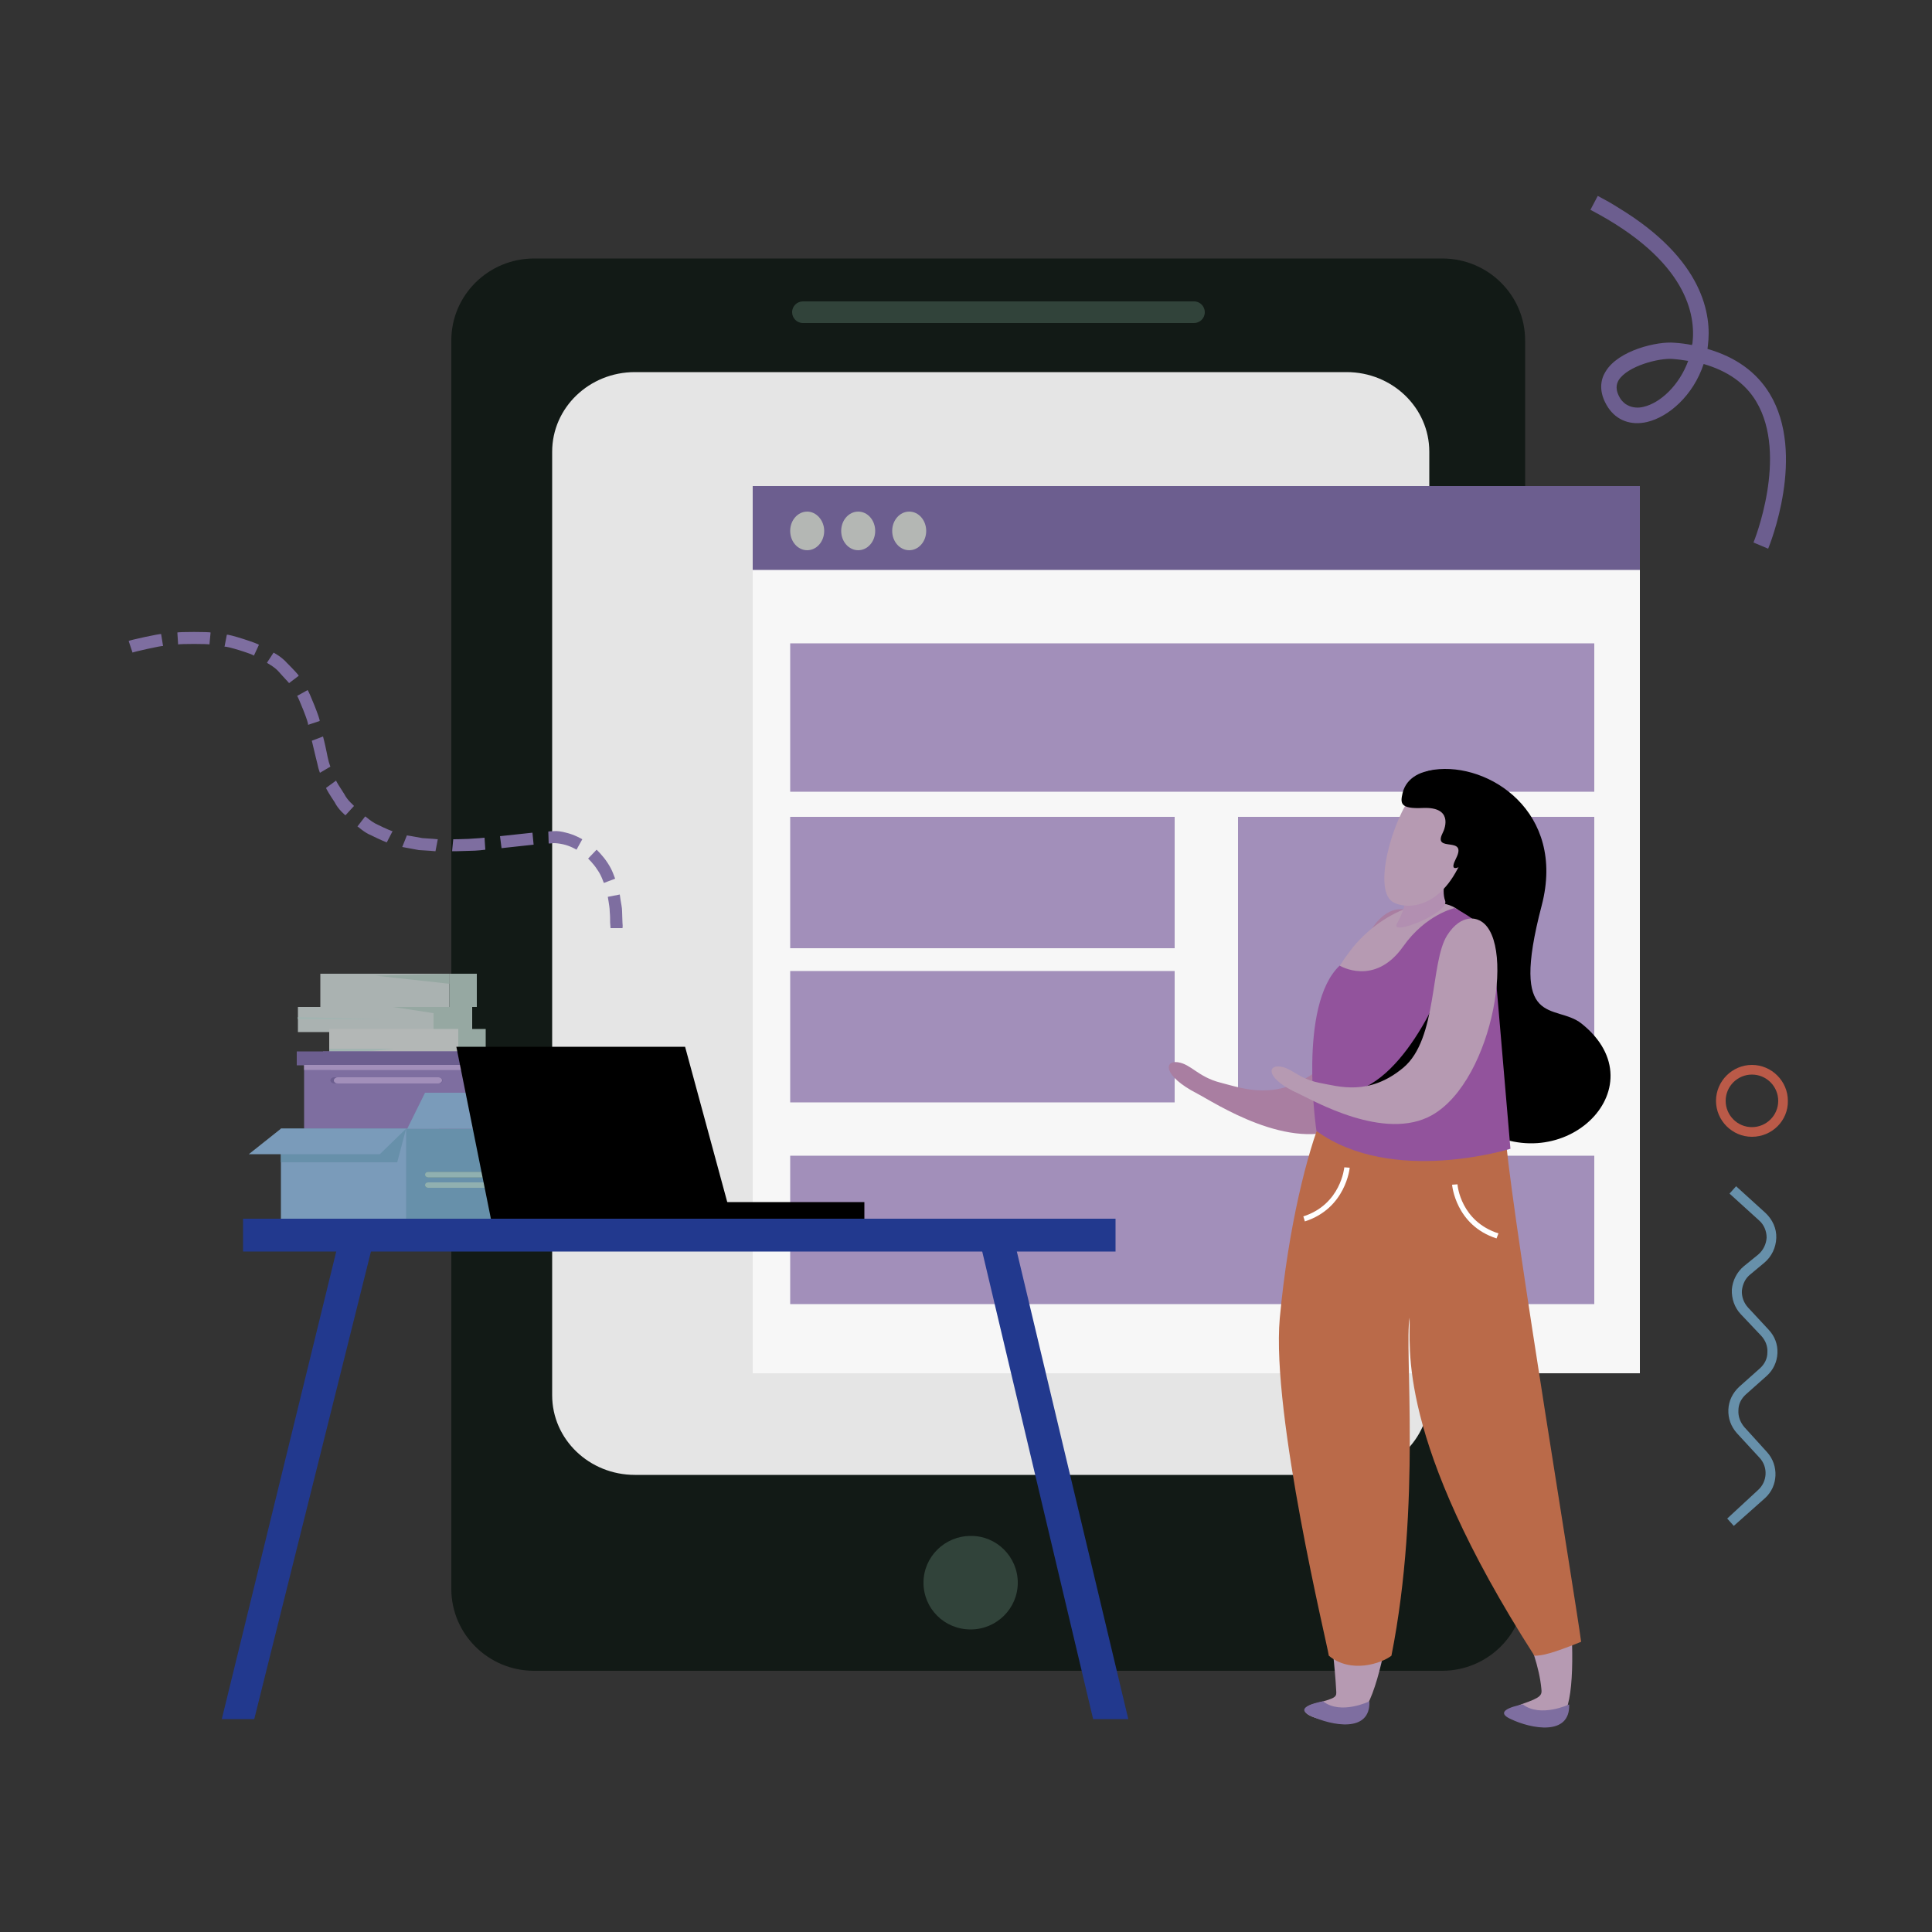 <svg xmlns="http://www.w3.org/2000/svg" xml:space="preserve" id="Layer_1" x="0" y="0" style="enable-background:new 0 0 500 500" version="1.1" viewBox="0 0 500 500"><rect x="0" y="0" width="500" height="500" fill="#333333" stroke="none"/><style>.st2{fill:#31433a}.st3{fill:#6c5e8f}.st5{fill:#b4b7b4}.st6{fill:#a28fba}.st8{fill:#b69ab2}.st10{fill:#7e6ea0}.st13{fill:#fff}.st14{fill:#aab2b1}.st15{fill:#96a8a2}.st16{fill:#a2b4b1}.st19{fill:#7a9bba}.st20{fill:#6790aa}.st21{fill:#67887e}.st22{fill:#90b0b0}.st23{fill:#22398e}</style><path d="M394.6 411.2c0 11.7-9.6 21.2-21.4 21.2h-235c-11.8 0-21.4-9.5-21.4-21.2V88.1c0-11.7 9.6-21.2 21.4-21.2h235.1c11.8 0 21.4 9.5 21.4 21.2v323.1z" style="fill:#121a16"/><path d="M369.9 361.1c0 11.4-9.6 20.6-21.4 20.6H164.3c-11.8 0-21.4-9.2-21.4-20.6V116.9c0-11.4 9.6-20.6 21.4-20.6h184.2c11.8 0 21.4 9.2 21.4 20.6v244.2z" style="fill:#e5e5e5"/><path d="M263.4 409.6c0 6.7-5.5 12.1-12.2 12.1-6.8 0-12.2-5.4-12.2-12.1 0-6.7 5.5-12.1 12.2-12.1 6.7-.1 12.2 5.4 12.2 12.1zM311.8 80.8c0 1.6-1.3 2.8-2.8 2.8H207.8c-1.6 0-2.8-1.3-2.8-2.8 0-1.6 1.3-2.8 2.8-2.8H309c1.6 0 2.8 1.3 2.8 2.8z" class="st2"/><path d="M418.9 53.8C441 67.2 443 81.7 442 89.4c0 .3-.1.6-.1.9 7.3 2.1 12.7 6 16.1 11.6 9.5 15.7 0 39.1-.4 40.1l-3.8-1.6c.1-.2 9.1-22.5.7-36.5-2.8-4.7-7.4-7.9-13.6-9.7-2.7 8.2-9.1 13.7-14.6 15-4.2 1-7.9-.4-10.1-3.7-2.7-4.1-1.9-7.4-.7-9.3 3.3-5.6 13.5-7.9 17.8-7.5 1.6.1 3.1.3 4.6.6 0-.1 0-.3.1-.4.9-7.3-1.3-21.5-26.4-34.6l1.9-3.6c1.9 1 3.7 2 5.4 3.1zm2.2 51c1.4.8 3 .8 4.2.5 4.4-1 9.3-5.6 11.6-11.9-1.3-.2-2.6-.4-4-.5-3.5-.3-11.7 1.8-14 5.5-.5.9-1.1 2.4.6 5 .5.6 1 1.1 1.6 1.4z" class="st3"/><path d="M194.8 125.8h229.6v229.6H194.8z" style="fill:#f7f7f7"/><path d="M194.8 125.8h229.6v21.7H194.8z" class="st3"/><path d="M213.3 137.4c0 2.8-2 5-4.4 5-2.4 0-4.4-2.2-4.4-5s2-5 4.4-5c2.4 0 4.4 2.3 4.4 5zM226.5 137.4c0 2.8-2 5-4.4 5-2.4 0-4.4-2.2-4.4-5s2-5 4.4-5c2.5 0 4.4 2.3 4.4 5zM239.7 137.4c0 2.8-2 5-4.4 5-2.4 0-4.4-2.2-4.4-5s2-5 4.4-5c2.5 0 4.4 2.3 4.4 5z" class="st5"/><path d="M204.5 166.5h208.1v38.4H204.5zM204.5 299.1h208.1v38.4H204.5zM204.5 211.4H304v34h-99.5zM204.5 251.3H304v34h-99.5zM320.4 211.4h92.2v73.9h-92.2z" class="st6"/><path d="M364.5 235.7s-4.5-2.3-9.1 4.1c-5.4 7.5-4.4 29.7-14.8 37.5-10.4 7.7-18.8 4.4-24.7 2.9-5.9-1.5-7.6-4.8-11.1-5.3s-3.9 3.5 5 8.1c4.3 2.2 24.1 15.5 38.3 8.5 18.6-9.3 27.7-51.2 16.4-55.8z" style="fill:#a97ea1"/><path d="M367.8 204.5s-2.9-4.4 3.3-5.3c14.2-2 34.2 10.9 27.9 35.1-8.5 32.4 3.5 25.2 10.3 30.6 20.8 16.6-5.9 42-28.2 25.8-12.4-9 1.7-26.4-1.5-32.9s-9.6-8.4-10.4-19.3c-.9-10.9-2.8-24.7-3.8-27.5-1-2.8.2-5.7 2.4-6.5z"/><path d="M333.1 341.3c1.8 28.3 11.4 72.3 12.7 96.1.1 1.7.3 2-5.2 3.4-6.4 1.6-1.5 4.9 8.5 4.8 9.4-.1 13.5-44.7 14.4-68.2.3-6.6-2.1-26.7 1.1-45.6.4 7.1.9 15.1 1.7 23.9 2.4 25.8 30.5 59.6 32.6 81.3.2 1.7 0 2.3-5 4-4.9 1.7-.1 4.8 8.4 4.5 8.6-.2 3.3-45.2-1.1-66.2-3.7-18.3-70.2-70.6-68.1-38z" class="st8"/><path d="M342.2 288.9c17 13.7 38.4 9.3 47.6 7.1 2.5 24.5 17.7 116.3 19.4 128.9-7.5 3-10 3.6-12.1 3.6-36.1-56.3-32-80.4-32.3-87.5-1.4 8.2 3.1 48.2-4.7 87.5-2.6 2-10.5 4.7-16.2 0-.3-2.5-14.9-62.4-12.7-87.3 2.2-23.8 7.2-43.2 11-52.3z" style="fill:#ba6a49"/><path d="M354.4 440.3s-7.4 3.6-12 0c0 0-8.4 1.4-3.1 3.8 5.3 2.5 15.4 4.5 15.1-3.8zM406.1 441.1s-7.4 3.5-12 0c0 0-8.4 1.4-3.1 3.8 5.2 2.5 15.4 4.5 15.1-3.8z" class="st10"/><path d="M343.1 291.9s5.4-2.3 2.9-23.7c-1.1-10.2-5-10.9 3.4-22.1 8.8-11.6 24.6-16.3 29.6-8.9 9.4 14.1 5.8 21 5 30.8-.5 5.7-5.4 12.5 2.3 26.9l-43.2-3z" class="st8"/><path d="M390.9 297.3s-30.6 9.6-50.2-4.6c0 0-4.9-32.5 6-42.8 0 0 9 5.5 16.4-4.9 5.9-8.4 13.4-10 13.4-10s2.9 1.5 5.1 3.2c3.6 2.8 4.8 6.4 4.8 6.4l4.5 52.7z" style="fill:#92539c"/><path d="M379.1 214.3s-7.2 13.2-5.1 18.8c1.2 3.1-14.3 9.3-12.5 6 3.3-6.1 2.7-8.8-.4-14.1l18-10.7z" style="fill:#b28fb1"/><path d="M366.6 204.6c-5 4.3-11.4 23.8-6.7 28.4 2 2 11.2 3.6 17.3-8.1 2-3.8 5.8-10 2.7-16.9-1.4-3.1-7.5-8.3-13.3-3.4z" class="st8"/><path d="M363 205.2c-.6 2.6-.8 4.2 5.3 3.9 7.5-.3 5.9 4.9 5 6.6-2.5 5.1 6.6.4 3.5 6.5-3.1 6.1 5.6-1 6.4-1.8.8-.9 3.5-4.8-.2-14.1-3.6-9.2-18.1-9.1-20-1.1zM373.8 253.9s-11.2 29.9-27.8 29c0 0 12.7 8.9 22.2-3 9.5-11.8 5.6-26 5.6-26z"/><path d="M382.4 238s-4.1-1.9-7.9 4.1c-4.4 7-2.4 26.7-11.3 34.2-8.9 7.4-16.6 4.9-21.9 3.9-5.4-1.1-7-3.9-10.2-4.2-3.2-.3-3.3 3.3 4.9 7 3.9 1.8 22.3 12.5 34.6 5.6 16.2-9.2 22.1-47 11.8-50.6z" class="st8"/><path d="M387.3 320.5c-10.6-3.4-11.5-13.8-11.5-13.9l1.4-.1c0 .4.9 9.6 10.6 12.7l-.5 1.3zM337.7 316.1l-.4-1.3c9.7-3.1 10.6-12.6 10.6-12.7l1.4.1c0 .1-1 10.5-11.6 13.9z" class="st13"/><path d="M82.9 252h33.4v8.6H82.9z" class="st14"/><path d="M116.3 252h7.1v8.6h-7.1z" class="st15"/><path d="m97.2 252.5 19.1 2.1V252z" class="st15"/><path d="M77.1 260.6h45.1v6.5H77.1z" class="st14"/><path d="M112.2 260.6h9.9v6.5h-9.9zM112.2 260.6h-10.5l10.5 1.6z" class="st15"/><path d="m77.1 263.2 22 .6h-22z" class="st16"/><path d="M85.2 266.3h33.4v10.2H85.2z" style="fill:#b3b7b6"/><path d="M118.6 266.3h7.1v10.2h-7.1z" class="st15"/><path d="M85.2 271.4h16.7l-16.7 1.8z" class="st16"/><path d="M85.6 273h45.2v28.4H85.6z" class="st3"/><path d="M83.6 272.1h49.2v3.6H83.6z" class="st10"/><path d="M78.7 273h45.2v28.4H78.7z" class="st10"/><path d="M76.8 272.1H126v3.6H76.8zM85.5 279.6c0 .4.5.8 1 .8h27c.6 0 1-.3 1-.8 0-.4-.5-.8-1-.8h-27c-.6 0-1 .4-1 .8z" class="st3"/><path d="M86.4 279.6c0-.4.5-.8 1-.8h26c.6 0 1 .4 1 .8s-.5.8-1 .8h-26c-.5 0-1-.3-1-.8z" class="st6"/><path d="M85.6 275.6h45.2v1.3H85.6z" style="fill:#9180aa"/><path d="M78.7 275.6h45.2v1.3H78.7z" class="st6"/><path d="M72.7 292.1h40.9v26.4H72.7z" class="st19"/><path d="M105.1 292.1h32.2v26.4h-32.2z" class="st20"/><path d="m137.2 292.1 4.7-9.3H110l-4.6 9.3z" class="st19"/><path d="m105.1 292.1-2.3 8.7H72.7v-8.7z" class="st20"/><path d="m72.7 292.1-8.3 6.6h33.9l6.8-6.6z" class="st19"/><path d="M133.8 304c0 .4-.4.7-.8.7h-22.2c-.5 0-.8-.3-.8-.7 0-.4.4-.7.8-.7H133c.4-.1.8.3.8.7z" class="st21"/><path d="M133 304c0-.4-.4-.7-.8-.7h-21.4c-.5 0-.8.3-.8.7 0 .4.4.7.8.7h21.4c.4 0 .8-.3.8-.7z" class="st22"/><path d="M133.8 306.7c0 .4-.4.7-.8.7h-22.2c-.5 0-.8-.3-.8-.7 0-.4.4-.7.8-.7H133c.4 0 .8.3.8.7z" class="st21"/><path d="M133 306.7c0-.4-.4-.7-.8-.7h-21.4c-.5 0-.8.3-.8.7 0 .4.4.7.8.7h21.4c.4.1.8-.3.8-.7z" class="st22"/><path d="M136.1 311.1h87.6v5.2h-87.6z"/><path d="M189.6 316.2h-62.4l-9.1-45.3h59.2z"/><path d="M62.9 315.4h225.8v8.5H62.9z" class="st23"/><path d="M65.8 444.9h-8.4l31.5-128.7 8.5 2.1zM292 444.9h-9.1L252.8 318l8.5-1.9z" class="st23"/><path d="M448.7 394.9 447 393l8-7.4c2.4-2.2 2.6-5.9.4-8.3l-5.9-6.4c-1.5-1.7-2.3-3.8-2.2-6.1.1-2.3 1.1-4.3 2.8-5.9l5.4-4.8c1.2-1.1 1.9-2.5 1.9-4.1.1-1.6-.5-3.1-1.6-4.3l-5.3-5.6c-1.6-1.7-2.4-4-2.3-6.4.2-2.3 1.3-4.5 3.1-6l3.7-3c1.3-1.1 2.1-2.7 2.2-4.4 0-1.7-.7-3.4-2-4.5l-7.6-6.9 1.7-1.9 7.6 6.9c1.8 1.7 2.9 4 2.8 6.5-.1 2.5-1.2 4.8-3.1 6.4l-3.6 3c-1.3 1-2 2.5-2.2 4.2-.1 1.6.5 3.2 1.6 4.4l5.3 5.7c1.6 1.7 2.4 3.8 2.3 6.1-.1 2.3-1.1 4.4-2.8 5.9l-5.4 4.8c-1.2 1.1-1.9 2.5-1.9 4.1-.1 1.6.5 3.1 1.5 4.3l5.9 6.5c3.1 3.4 2.9 8.8-.5 11.9l-8.1 7.2z" class="st20"/><path d="M453.4 294.2c-5.1 0-9.3-4.2-9.3-9.3 0-5.1 4.2-9.3 9.3-9.3 5.1 0 9.3 4.2 9.3 9.3.1 5.1-4.1 9.3-9.3 9.3zm0-16.1c-3.7 0-6.8 3-6.8 6.8 0 3.7 3 6.8 6.8 6.8 3.7 0 6.8-3 6.8-6.8 0-3.7-3-6.8-6.8-6.8z" style="fill:#ba5a48"/><path d="m42.2 167.2-.5-3.1c0-.2-8.4 1.6-8.4 1.8l1 3c-.2-.1 7.8-1.9 7.9-1.7zM54.2 166.8l.3-3.1c0-.2-8.6-.2-8.6 0l.2 3.1c0-.2 8.2-.2 8.1 0zM65.7 169.7l1.3-2.8c.1-.3-8.3-3-8.3-2.6l-.6 3.1c.1-.4 7.7 2 7.6 2.3zM74.8 176.8l2.5-1.9c.1-.1-1.4-1.7-3-3.3-1.5-1.7-3.5-2.7-3.5-2.7l-1.7 2.6c-.1.1 1.8.9 3.1 2.4s2.7 2.9 2.6 2.9zM79.7 187.6l3-1c.4 0-2.9-8.1-3.1-8l-2.7 1.5c.1-.1 3.2 7.3 2.8 7.5zM82.8 200l2.7-1.6s-.2-.5-.4-1.2-.4-1.7-.6-2.7c-.4-2-.9-3.9-.9-3.9l-2.9 1.1 1 4.2c.3 1.1.5 2.1.7 2.9.2.7.4 1.2.4 1.2zM89.4 211l2.2-2.4c.1-.1-1.6-1.3-2.5-3.1-1.1-1.7-2.2-3.4-2.1-3.5l-2.6 1.9c-.1.1 1 1.9 2.2 3.7 1 2 2.8 3.4 2.8 3.4zM100.1 218l1.5-2.9c0 .1-1.9-.7-3.7-1.6-1.9-.8-3.3-2.3-3.4-2.2l-2 2.6c.1-.1 1.6 1.5 3.6 2.3 2 1 3.9 1.8 4 1.8zM112.7 220.3l.6-3.1s-2-.2-4-.3c-2-.4-4-.7-4-.7l-1.2 3s2.1.4 4.3.8c2.2.1 4.3.3 4.3.3zM125.6 219.9l-.2-3.1s-2.1.2-4.1.3c-2 .1-4 .1-4 .1l-.3 3.1s2.2 0 4.3-.1c2.2 0 4.3-.3 4.3-.3zM138.1 218.6l-.3-3.1-8.4.9.4 3.1zM149.2 219.9l1.5-2.7s-2-1.2-4.2-1.7c-1.1-.3-2.3-.5-3.2-.4-.8 0-1.4.1-1.4.1l.1 3.1s.5 0 1.3-.1c.6 0 1.5.1 2.4.3 1.9.4 3.5 1.4 3.5 1.4zM156.3 228.5l2.9-1.1s-.2-.5-.5-1.3-.8-1.8-1.4-2.7c-1.2-1.9-2.9-3.5-2.9-3.5l-2.2 2.3s1.4 1.3 2.4 2.9c1.1 1.5 1.6 3.4 1.7 3.4zM158 240.2h3.1s.1-.5 0-1.3c0-.8-.1-1.9-.1-3s-.3-2.2-.4-3c-.1-.8-.2-1.4-.2-1.4l-3.1.6s.1.5.2 1.2.3 1.7.3 2.7c.1 1 .1 2 .1 2.8.1.9.1 1.4.1 1.4z" class="st10"/></svg>